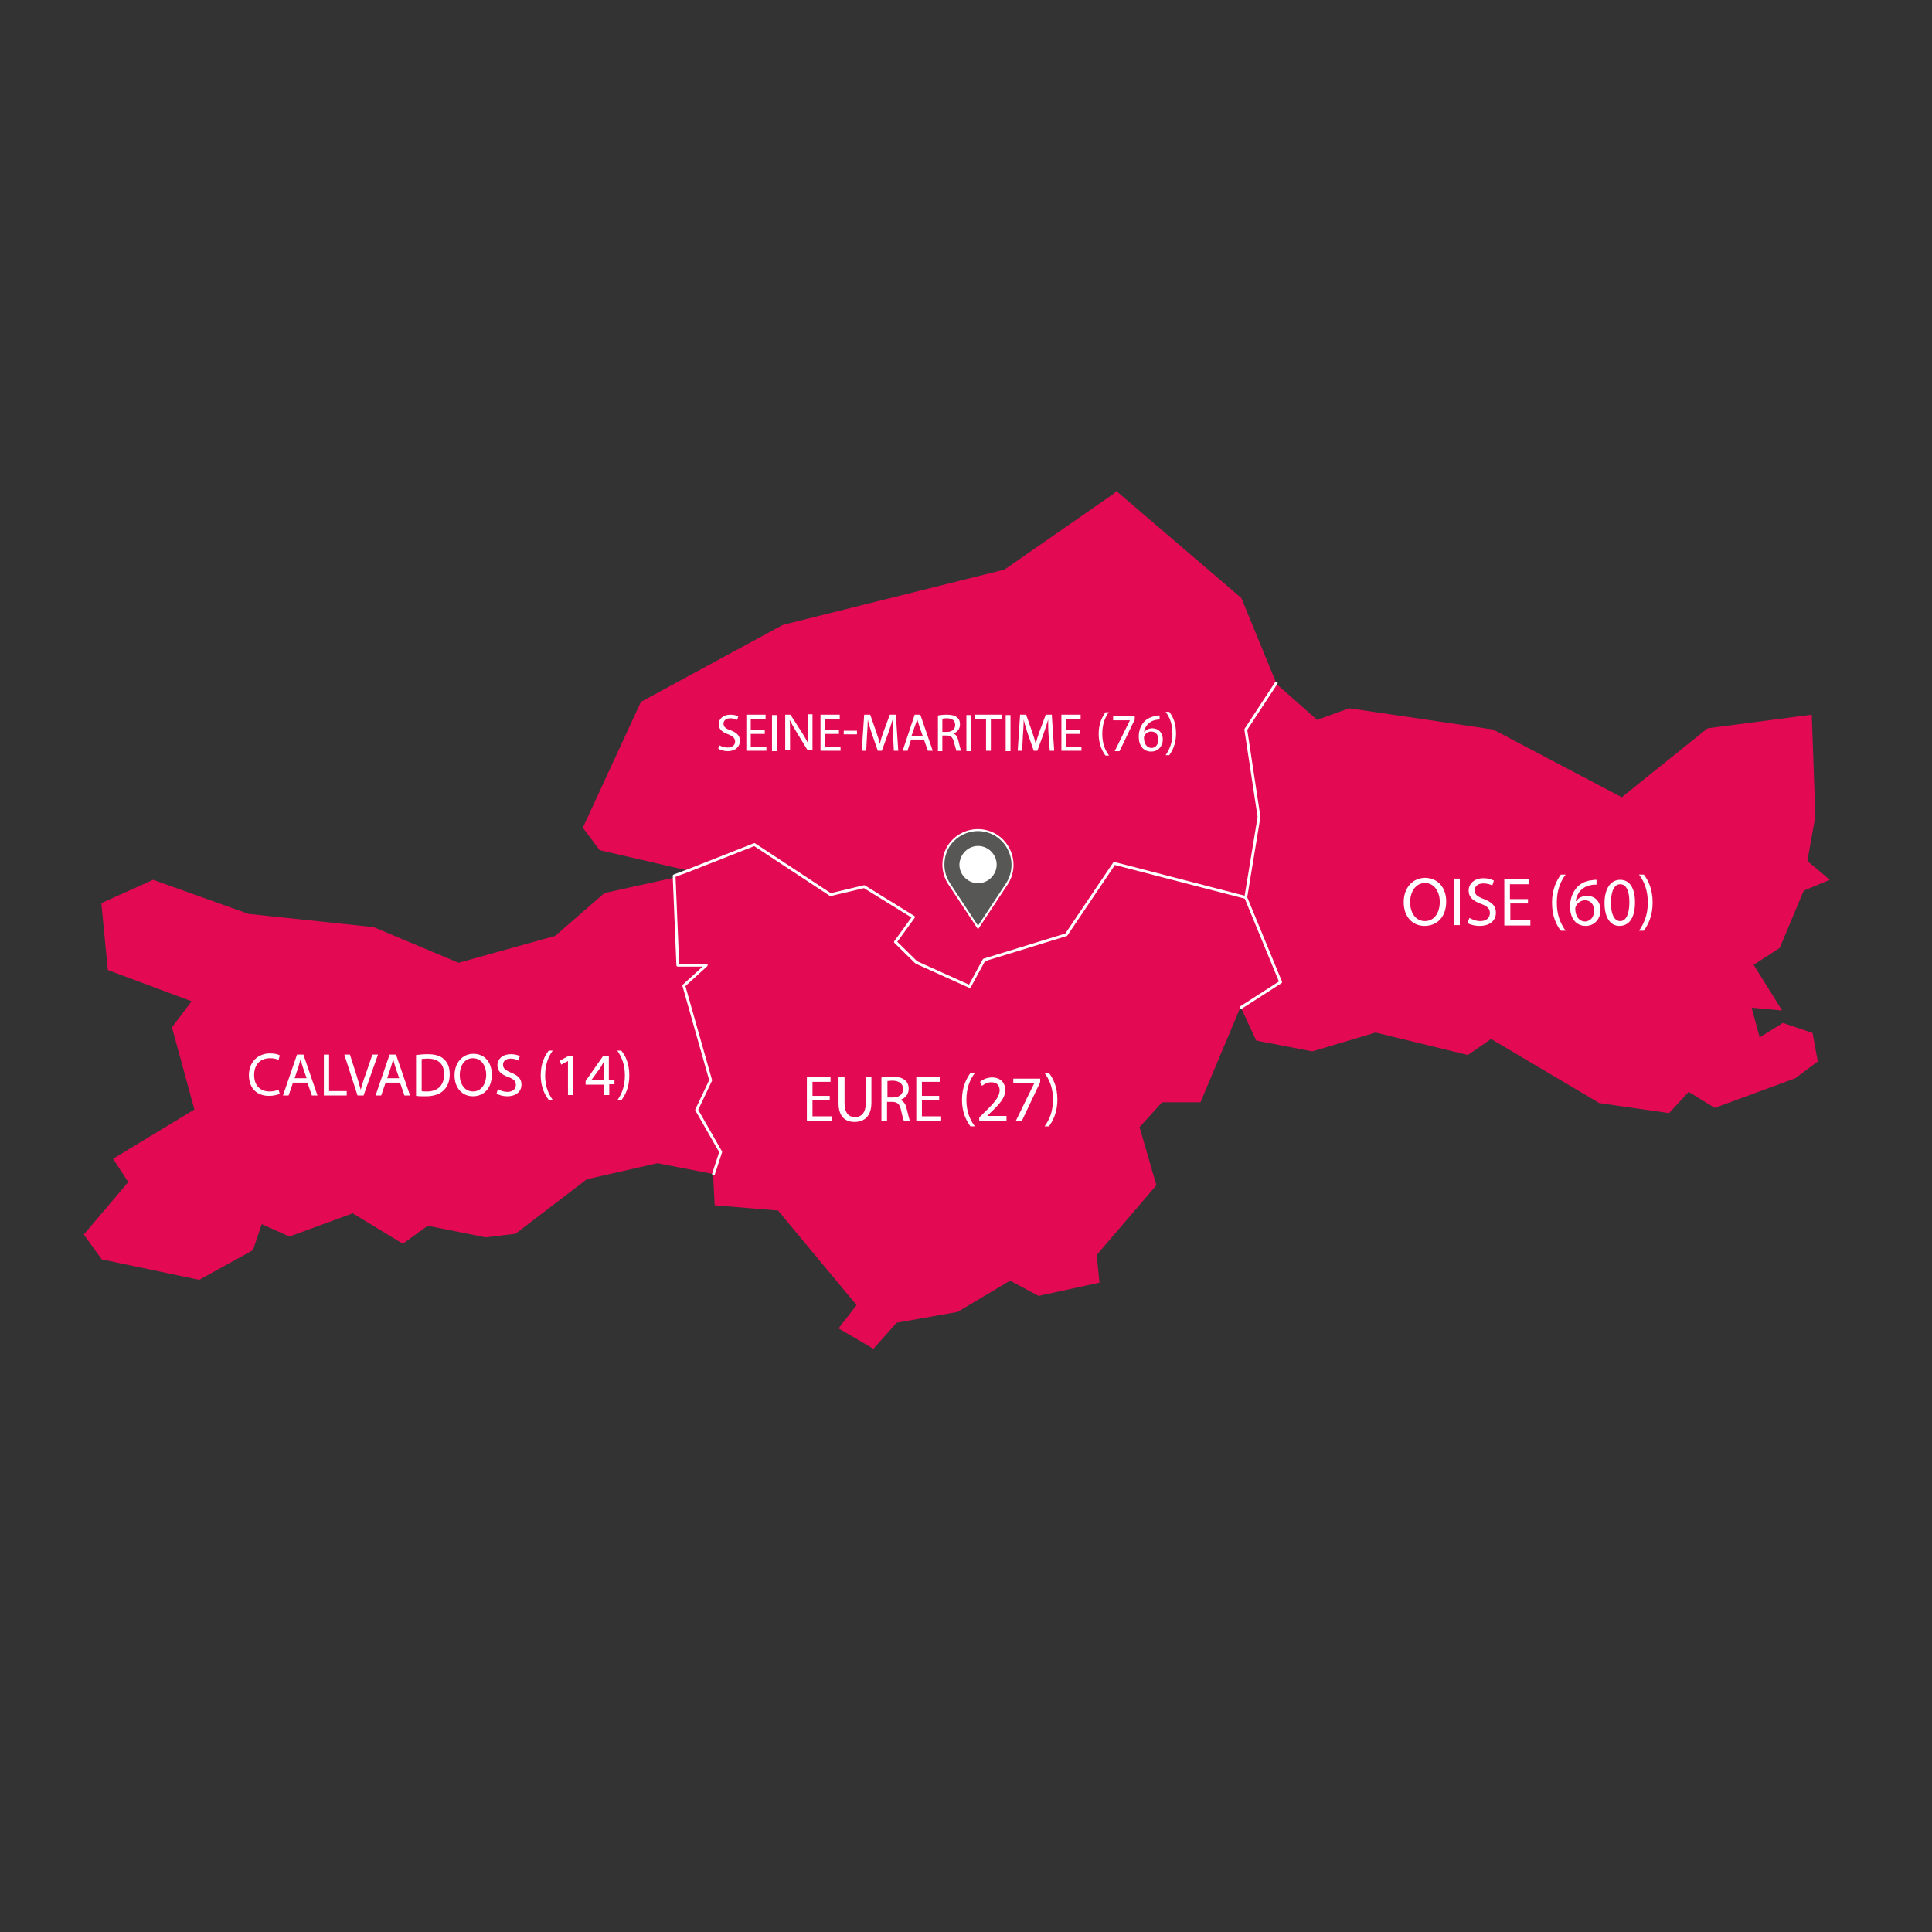 <?xml version="1.0" encoding="utf-8"?>
<!-- Generator: Adobe Illustrator 25.4.1, SVG Export Plug-In . SVG Version: 6.00 Build 0)  -->
<svg version="1.1" xmlns="http://www.w3.org/2000/svg" xmlns:xlink="http://www.w3.org/1999/xlink" x="0px" y="0px"
	 viewBox="0 0 482 482" style="enable-background:new 0 0 482 482;" xml:space="preserve">
<rect x="0" y="0" width="482" height="482" fill="#333333" stroke="none"/>
<style type="text/css">
	.st0{fill:#E30A53;}
	.st1{fill:none;stroke:#FFFFFF;stroke-width:0.7;stroke-linecap:round;stroke-linejoin:round;}
	.st2{fill:#FFFFFF;}
	.st3{fill:#575756;stroke:#FFFFFF;stroke-width:0.5;stroke-miterlimit:10;}
</style>
<g id="Calque_1">
</g>
<g id="Calque_2">
</g>
<g id="Calque_3">
	<g>
		<g>
			<g>
				<path class="st0" d="M426,181.7l-21.4,17.2L372.5,182l-35.9-5.3l-8,2.9l-10.3-9.1l0,0l-7.6,11.6l3.3,21.8l-3.3,20.1l8.7,21.2
					l-9.8,6.2l3.8,8.2l14,2.7l15.8-4.7l23,5.6l5.8-4l27,16l17.4,2.5l4.9-5.3l6.5,4l20.1-7.4l5.6-4.2l-1.3-7.1l-7.4-2.5l-5.8,3.6
					l-2-7.4l7.6,0.7l-7.1-11.4l6.5-4.2l6-14.3l6.5-2.7l-5.6-4.7l2-11.1l-0.9-25.4L426,181.7z"/>
				<path class="st0" d="M168.2,219H168l-17.2,3.8l-12.3,10.7l-24.1,6.7l-21.2-8.9l-31.2-3.3l-23.8-8.5l-12.9,5.8v0.2l1.6,16.5
					l20.9,7.8l-4.9,6.5l5.6,20.5l-20.3,12.3l3.8,5.8l-11.1,13.1l4.5,6.2l24.3,5.1l13.4-7.4l2.2-6.5l6.9,3.1l15.8-5.8l12.5,7.6
					l6.2-4.5l14.5,2.9l7.4-0.9l17.8-13.6l17.6-4l14,2.7l1.8-5.6l-6-10.5l3.6-7.4l-6.7-23.6l5.6-5.1h-7.1L168.2,219z"/>
				<path class="st0" d="M168.2,218.7v0.2l0.9,21.8h7.1l-5.6,5.1l6.7,23.6l-3.6,7.4l6,10.5l-1.8,5.6l0.4,7.8l15.8,1.3l19.6,23.6
					l-4.5,5.8l8.7,5.1l5.8-6.5l15.2-2.7l13.1-7.8l7.1,3.8l15.2-3.3l-0.7-6.9l14.9-17.4l-4.2-14.5l5.6-6.2h9.6l10-23.8l9.8-6.2
					l-8.7-21.2l-32.8-8.5l-12,17.8l-20.5,6.2l-3.6,6.7l-13.4-6l-5.1-5.1l4.5-6.2l-12.3-7.6l-8.5,2l-18.9-12.5l-16.5,6.5l0.4,0.2
					L168.2,218.7z"/>
				<path class="st0" d="M171.7,217.2l16.5-6.5l18.9,12.5l8.5-2l12.3,7.6l-4.5,6.2l5.1,5.1l13.4,6l3.6-6.7l20.5-6.2l12-17.8
					l32.8,8.5l3.3-20.1l-3.3-21.8l7.6-11.6l-8.7-21.2l-31.2-26.7l-0.7,0.7l-27.2,18.9l-55.3,13.8l-35.4,19.2l-14.5,31.4l4.2,5.6
					L171.7,217.2z"/>
				<polyline class="st1" points="310.8,223.9 278,215.4 266,233.2 245.5,239.5 241.9,246.1 228.6,240.1 223.4,235 227.9,228.8 
					215.6,221.2 207.2,223.2 188.2,210.7 171.7,217.2 168.2,218.5 168.2,218.7 168.2,219 169.1,240.8 176.2,240.8 170.6,245.9 
					177.3,269.5 173.8,276.9 179.8,287.4 178,292.9 				"/>
				<polyline class="st1" points="310.8,223.9 314.1,203.8 310.8,182 318.4,170.4 				"/>
				<polyline class="st1" points="309.7,251.3 319.5,245 310.8,223.9 				"/>
			</g>
		</g>
	</g>
	<g>
		<path class="st2" d="M179.4,185.9c0.5,0.3,1.3,0.6,2.1,0.6c1.2,0,1.9-0.6,1.9-1.5c0-0.8-0.5-1.3-1.7-1.8c-1.5-0.5-2.4-1.3-2.4-2.5
			c0-1.4,1.2-2.4,2.9-2.4c0.9,0,1.6,0.2,2,0.4l-0.3,0.9c-0.3-0.2-0.9-0.4-1.7-0.4c-1.2,0-1.7,0.7-1.7,1.3c0,0.8,0.5,1.3,1.8,1.7
			c1.5,0.6,2.3,1.3,2.3,2.6c0,1.4-1,2.6-3.1,2.6c-0.9,0-1.8-0.3-2.3-0.6L179.4,185.9z"/>
		<path class="st2" d="M190.8,183.1h-3.5v3.2h3.9v1h-5v-9h4.8v1h-3.7v2.8h3.5V183.1z"/>
		<path class="st2" d="M193.8,178.4v9h-1.2v-9H193.8z"/>
		<path class="st2" d="M195.9,187.3v-9h1.3l2.9,4.5c0.7,1.1,1.2,2,1.6,2.9l0,0c-0.1-1.2-0.1-2.3-0.1-3.7v-3.8h1.1v9h-1.2l-2.8-4.6
			c-0.6-1-1.2-2-1.7-3l0,0c0.1,1.1,0.1,2.2,0.1,3.7v3.8H195.9z"/>
		<path class="st2" d="M209.3,183.1h-3.5v3.2h3.9v1h-5v-9h4.8v1h-3.7v2.8h3.5V183.1z"/>
		<path class="st2" d="M213.8,182.3v0.9h-3.3v-0.9H213.8z"/>
		<path class="st2" d="M222.8,183.4c-0.1-1.3-0.1-2.8-0.1-3.9h0c-0.3,1.1-0.7,2.2-1.1,3.4l-1.6,4.4H219l-1.5-4.3
			c-0.4-1.3-0.8-2.4-1-3.5h0c0,1.1-0.1,2.6-0.2,4l-0.2,3.8H215l0.6-9h1.5l1.5,4.3c0.4,1.1,0.7,2.1,0.9,3h0c0.2-0.9,0.5-1.9,0.9-3
			l1.6-4.3h1.5l0.6,9H223L222.8,183.4z"/>
		<path class="st2" d="M227.3,184.5l-0.9,2.8h-1.2l3-9h1.4l3.1,9h-1.2l-1-2.8H227.3z M230.2,183.6l-0.9-2.6
			c-0.2-0.6-0.3-1.1-0.5-1.6h0c-0.1,0.5-0.3,1.1-0.5,1.6l-0.9,2.6H230.2z"/>
		<path class="st2" d="M234,178.5c0.6-0.1,1.4-0.2,2.2-0.2c1.2,0,2,0.2,2.6,0.7c0.5,0.4,0.7,1,0.7,1.7c0,1.2-0.7,2-1.7,2.3v0
			c0.7,0.2,1.1,0.9,1.3,1.8c0.3,1.3,0.5,2.1,0.7,2.5h-1.2c-0.1-0.3-0.3-1-0.6-2.1c-0.3-1.2-0.7-1.7-1.8-1.7h-1.1v3.9H234V178.5z
			 M235.1,182.6h1.2c1.2,0,2-0.7,2-1.7c0-1.2-0.8-1.7-2.1-1.7c-0.6,0-1,0.1-1.1,0.1V182.6z"/>
		<path class="st2" d="M242.3,178.4v9h-1.2v-9H242.3z"/>
		<path class="st2" d="M246,179.3h-2.7v-1h6.6v1h-2.7v8H246V179.3z"/>
		<path class="st2" d="M252.1,178.4v9h-1.2v-9H252.1z"/>
		<path class="st2" d="M261.6,183.4c-0.1-1.3-0.1-2.8-0.1-3.9h0c-0.3,1.1-0.7,2.2-1.1,3.4l-1.6,4.4h-0.9l-1.5-4.3
			c-0.4-1.3-0.8-2.4-1-3.5h0c0,1.1-0.1,2.6-0.2,4l-0.2,3.8h-1.1l0.6-9h1.5l1.5,4.3c0.4,1.1,0.7,2.1,0.9,3h0c0.2-0.9,0.5-1.9,0.9-3
			l1.6-4.3h1.5l0.6,9h-1.1L261.6,183.4z"/>
		<path class="st2" d="M269.4,183.1h-3.5v3.2h3.9v1h-5v-9h4.8v1h-3.7v2.8h3.5V183.1z"/>
		<path class="st2" d="M276.7,177.6c-1,1.3-1.7,3-1.7,5.5c0,2.4,0.7,4.1,1.7,5.4h-0.9c-0.8-1.1-1.7-2.8-1.7-5.4
			c0-2.6,0.9-4.3,1.7-5.4H276.7z"/>
		<path class="st2" d="M283.1,178.7v0.8l-3.8,7.9h-1.2l3.8-7.7v0h-4.2v-1H283.1z"/>
		<path class="st2" d="M289.3,179.5c-0.2,0-0.5,0-0.9,0.1c-1.8,0.3-2.8,1.7-3,3.1h0c0.4-0.5,1.1-1,2.1-1c1.5,0,2.6,1.1,2.6,2.8
			c0,1.6-1.1,3-2.9,3c-1.9,0-3.1-1.4-3.1-3.7c0-1.7,0.6-3,1.5-3.9c0.7-0.7,1.7-1.1,2.8-1.3c0.3-0.1,0.6-0.1,0.9-0.1V179.5z
			 M289,184.5c0-1.2-0.7-2-1.8-2c-0.7,0-1.4,0.4-1.7,1.1c-0.1,0.1-0.1,0.3-0.1,0.5c0,1.4,0.7,2.5,1.9,2.5
			C288.3,186.6,289,185.7,289,184.5z"/>
		<path class="st2" d="M290.8,188.4c0.9-1.3,1.7-3,1.7-5.4c0-2.4-0.7-4.1-1.7-5.4h0.9c0.9,1.1,1.7,2.8,1.7,5.4
			c0,2.6-0.9,4.3-1.7,5.4H290.8z"/>
	</g>
	<g>
		<path class="st2" d="M360.8,224.9c0,4-2.4,6.1-5.4,6.1c-3.1,0-5.2-2.4-5.2-5.9c0-3.7,2.3-6.1,5.4-6.1
			C358.8,219.1,360.8,221.5,360.8,224.9z M351.8,225.1c0,2.5,1.3,4.7,3.7,4.7c2.4,0,3.7-2.2,3.7-4.8c0-2.3-1.2-4.7-3.7-4.7
			C353.1,220.3,351.8,222.6,351.8,225.1z"/>
		<path class="st2" d="M364.2,219.2v11.6h-1.5v-11.6H364.2z"/>
		<path class="st2" d="M366.6,229c0.7,0.4,1.6,0.8,2.7,0.8c1.5,0,2.4-0.8,2.4-2c0-1.1-0.6-1.7-2.2-2.3c-1.9-0.7-3.1-1.6-3.1-3.3
			c0-1.8,1.5-3.1,3.7-3.1c1.2,0,2,0.3,2.6,0.6l-0.4,1.2c-0.4-0.2-1.2-0.5-2.2-0.5c-1.6,0-2.2,0.9-2.2,1.7c0,1.1,0.7,1.6,2.3,2.2
			c2,0.8,3,1.7,3,3.4c0,1.8-1.3,3.3-4.1,3.3c-1.1,0-2.3-0.3-3-0.7L366.6,229z"/>
		<path class="st2" d="M381.3,225.4h-4.5v4.2h5v1.3h-6.5v-11.6h6.2v1.3h-4.8v3.7h4.5V225.4z"/>
		<path class="st2" d="M390.6,218.2c-1.3,1.7-2.2,3.9-2.2,7c0,3.1,0.9,5.2,2.2,7h-1.2c-1.1-1.4-2.2-3.6-2.2-7c0-3.4,1.2-5.6,2.2-7
			H390.6z"/>
		<path class="st2" d="M398.1,220.7c-0.3,0-0.7,0-1.1,0.1c-2.4,0.4-3.6,2.1-3.9,4h0.1c0.5-0.7,1.5-1.3,2.7-1.3c2,0,3.4,1.4,3.4,3.6
			c0,2-1.4,3.9-3.7,3.9c-2.4,0-3.9-1.9-3.9-4.8c0-2.2,0.8-3.9,1.9-5c0.9-0.9,2.2-1.5,3.6-1.6c0.4-0.1,0.8-0.1,1.1-0.1V220.7z
			 M397.7,227.2c0-1.6-0.9-2.6-2.3-2.6c-0.9,0-1.8,0.6-2.2,1.4c-0.1,0.2-0.2,0.4-0.2,0.7c0,1.8,0.9,3.2,2.5,3.2
			C396.8,229.8,397.7,228.8,397.7,227.2z"/>
		<path class="st2" d="M407.9,225.1c0,3.8-1.4,5.9-3.9,5.9c-2.2,0-3.7-2-3.7-5.7c0-3.7,1.6-5.8,3.9-5.8
			C406.6,219.5,407.9,221.6,407.9,225.1z M401.9,225.3c0,2.9,0.9,4.5,2.3,4.5c1.5,0,2.3-1.8,2.3-4.7c0-2.7-0.7-4.5-2.3-4.5
			C402.8,220.6,401.9,222.2,401.9,225.3z"/>
		<path class="st2" d="M408.9,232.2c1.2-1.7,2.2-3.9,2.2-7c0-3.1-0.9-5.3-2.2-7h1.2c1.1,1.4,2.2,3.6,2.2,7c0,3.4-1.2,5.6-2.2,7
			H408.9z"/>
	</g>
	<g>
		<path class="st2" d="M207,274.5h-4.3v4h4.8v1.2h-6.2v-11h5.9v1.2h-4.5v3.5h4.3V274.5z"/>
		<path class="st2" d="M210.7,268.7v6.5c0,2.5,1.1,3.5,2.6,3.5c1.6,0,2.7-1.1,2.7-3.5v-6.5h1.4v6.4c0,3.4-1.8,4.8-4.2,4.8
			c-2.3,0-4-1.3-4-4.7v-6.5H210.7z"/>
		<path class="st2" d="M219.9,268.8c0.7-0.1,1.7-0.2,2.7-0.2c1.5,0,2.5,0.3,3.2,0.9c0.6,0.5,0.9,1.2,0.9,2.1c0,1.5-0.9,2.4-2.1,2.8
			v0c0.8,0.3,1.4,1.1,1.6,2.2c0.4,1.5,0.6,2.6,0.8,3h-1.5c-0.2-0.3-0.4-1.3-0.7-2.6c-0.3-1.5-0.9-2.1-2.2-2.1h-1.3v4.8h-1.4V268.8z
			 M221.3,273.8h1.5c1.5,0,2.5-0.8,2.5-2.1c0-1.4-1-2-2.5-2.1c-0.7,0-1.2,0.1-1.4,0.1V273.8z"/>
		<path class="st2" d="M234.3,274.5h-4.3v4h4.8v1.2h-6.2v-11h5.9v1.2h-4.5v3.5h4.3V274.5z"/>
		<path class="st2" d="M243.2,267.7c-1.2,1.6-2.1,3.7-2.1,6.7c0,2.9,0.9,5,2.1,6.6h-1.1c-1-1.4-2.1-3.4-2.1-6.6
			c0-3.2,1.1-5.3,2.1-6.7H243.2z"/>
		<path class="st2" d="M244.3,279.7v-0.9l1.1-1.1c2.7-2.6,3.9-4,4-5.6c0-1.1-0.5-2.1-2.1-2.1c-1,0-1.8,0.5-2.3,0.9l-0.5-1
			c0.7-0.6,1.8-1.1,3-1.1c2.3,0,3.3,1.6,3.3,3.1c0,2-1.4,3.5-3.7,5.7l-0.8,0.8v0h4.8v1.2H244.3z"/>
		<path class="st2" d="M259.5,269.1v0.9l-4.6,9.7h-1.5l4.6-9.4v0h-5.2v-1.2H259.5z"/>
		<path class="st2" d="M260.6,281c1.2-1.6,2.1-3.7,2.1-6.7c0-2.9-0.9-5-2.1-6.6h1.1c1,1.3,2.1,3.4,2.1,6.6c0,3.2-1.1,5.3-2.1,6.7
			H260.6z"/>
	</g>
	<g>
		<path class="st2" d="M69.8,272.9c-0.5,0.2-1.5,0.5-2.7,0.5c-2.9,0-5-1.8-5-5.2c0-3.2,2.2-5.4,5.3-5.4c1.3,0,2.1,0.3,2.4,0.5
			l-0.3,1.1c-0.5-0.2-1.2-0.4-2.1-0.4c-2.4,0-4,1.5-4,4.2c0,2.5,1.4,4.1,3.9,4.1c0.8,0,1.6-0.2,2.2-0.4L69.8,272.9z"/>
		<path class="st2" d="M73.1,270.1l-1.1,3.2h-1.4l3.5-10.2h1.6l3.5,10.2h-1.4l-1.1-3.2H73.1z M76.5,269l-1-2.9
			c-0.2-0.7-0.4-1.3-0.5-1.9h0c-0.2,0.6-0.3,1.2-0.5,1.8l-1,3H76.5z"/>
		<path class="st2" d="M80.8,263.1h1.3v9.1h4.4v1.1h-5.7V263.1z"/>
		<path class="st2" d="M89.2,273.3l-3.3-10.2h1.4l1.6,5c0.4,1.4,0.8,2.6,1.1,3.8h0c0.3-1.2,0.7-2.5,1.2-3.8l1.7-5h1.4l-3.6,10.2
			H89.2z"/>
		<path class="st2" d="M96.2,270.1l-1.1,3.2h-1.4l3.5-10.2h1.6l3.5,10.2h-1.4l-1.1-3.2H96.2z M99.6,269l-1-2.9
			c-0.2-0.7-0.4-1.3-0.5-1.9h0c-0.2,0.6-0.3,1.2-0.5,1.8l-1,3H99.6z"/>
		<path class="st2" d="M103.9,263.2c0.8-0.1,1.8-0.2,2.8-0.2c1.9,0,3.2,0.4,4.1,1.3c0.9,0.8,1.4,2,1.4,3.7c0,1.7-0.5,3-1.5,4
			c-1,1-2.5,1.5-4.5,1.5c-0.9,0-1.7,0-2.4-0.1V263.2z M105.2,272.2c0.3,0.1,0.8,0.1,1.3,0.1c2.8,0,4.3-1.6,4.3-4.3
			c0-2.4-1.3-3.9-4.1-3.9c-0.7,0-1.2,0.1-1.5,0.1V272.2z"/>
		<path class="st2" d="M122.7,268.1c0,3.5-2.1,5.4-4.7,5.4c-2.7,0-4.6-2.1-4.6-5.2c0-3.2,2-5.4,4.7-5.4
			C120.9,262.9,122.7,265,122.7,268.1z M114.7,268.2c0,2.2,1.2,4.1,3.3,4.1c2.1,0,3.3-1.9,3.3-4.2c0-2-1.1-4.1-3.3-4.1
			C115.8,264,114.7,266,114.7,268.2z"/>
		<path class="st2" d="M124.2,271.7c0.6,0.4,1.5,0.7,2.4,0.7c1.3,0,2.1-0.7,2.1-1.7c0-1-0.5-1.5-1.9-2c-1.7-0.6-2.7-1.5-2.7-2.9
			c0-1.6,1.3-2.8,3.3-2.8c1,0,1.8,0.2,2.3,0.5l-0.4,1.1c-0.3-0.2-1-0.5-1.9-0.5c-1.4,0-1.9,0.8-1.9,1.5c0,1,0.6,1.4,2,2
			c1.7,0.7,2.6,1.5,2.6,3c0,1.6-1.2,2.9-3.6,2.9c-1,0-2.1-0.3-2.6-0.7L124.2,271.7z"/>
		<path class="st2" d="M137.9,262.1c-1.1,1.5-1.9,3.5-1.9,6.2c0,2.7,0.8,4.6,1.9,6.1h-1c-1-1.3-2-3.2-2-6.1c0-3,1-4.9,2-6.2H137.9z"
			/>
		<path class="st2" d="M141.7,264.7L141.7,264.7l-1.7,0.9l-0.3-1l2.2-1.2h1.1v9.8h-1.3V264.7z"/>
		<path class="st2" d="M150.7,273.3v-2.7h-4.6v-0.9l4.4-6.3h1.4v6.1h1.4v1H152v2.7H150.7z M150.7,269.5v-3.3c0-0.5,0-1,0-1.5h0
			c-0.3,0.6-0.5,1-0.8,1.5l-2.4,3.3v0H150.7z"/>
		<path class="st2" d="M154,274.5c1.1-1.5,1.9-3.5,1.9-6.2c0-2.7-0.8-4.6-1.9-6.2h1c1,1.2,2,3.2,2,6.2c0,3-1,4.9-2,6.2H154z"/>
	</g>
	<circle class="st2" cx="243.6" cy="216" r="6.1"/>
	<path class="st3" d="M236.8,220.5l7.2,10.9l7.2-10.9c2.6-4,1.5-9.3-2.5-12c-4-2.6-9.3-1.5-12,2.5
		C234.9,213.9,234.9,217.6,236.8,220.5L236.8,220.5z M244,211.3c2.4,0,4.4,2,4.4,4.4s-2,4.4-4.4,4.4s-4.4-2-4.4-4.4
		C239.7,213.3,241.6,211.3,244,211.3z"/>
</g>
</svg>
